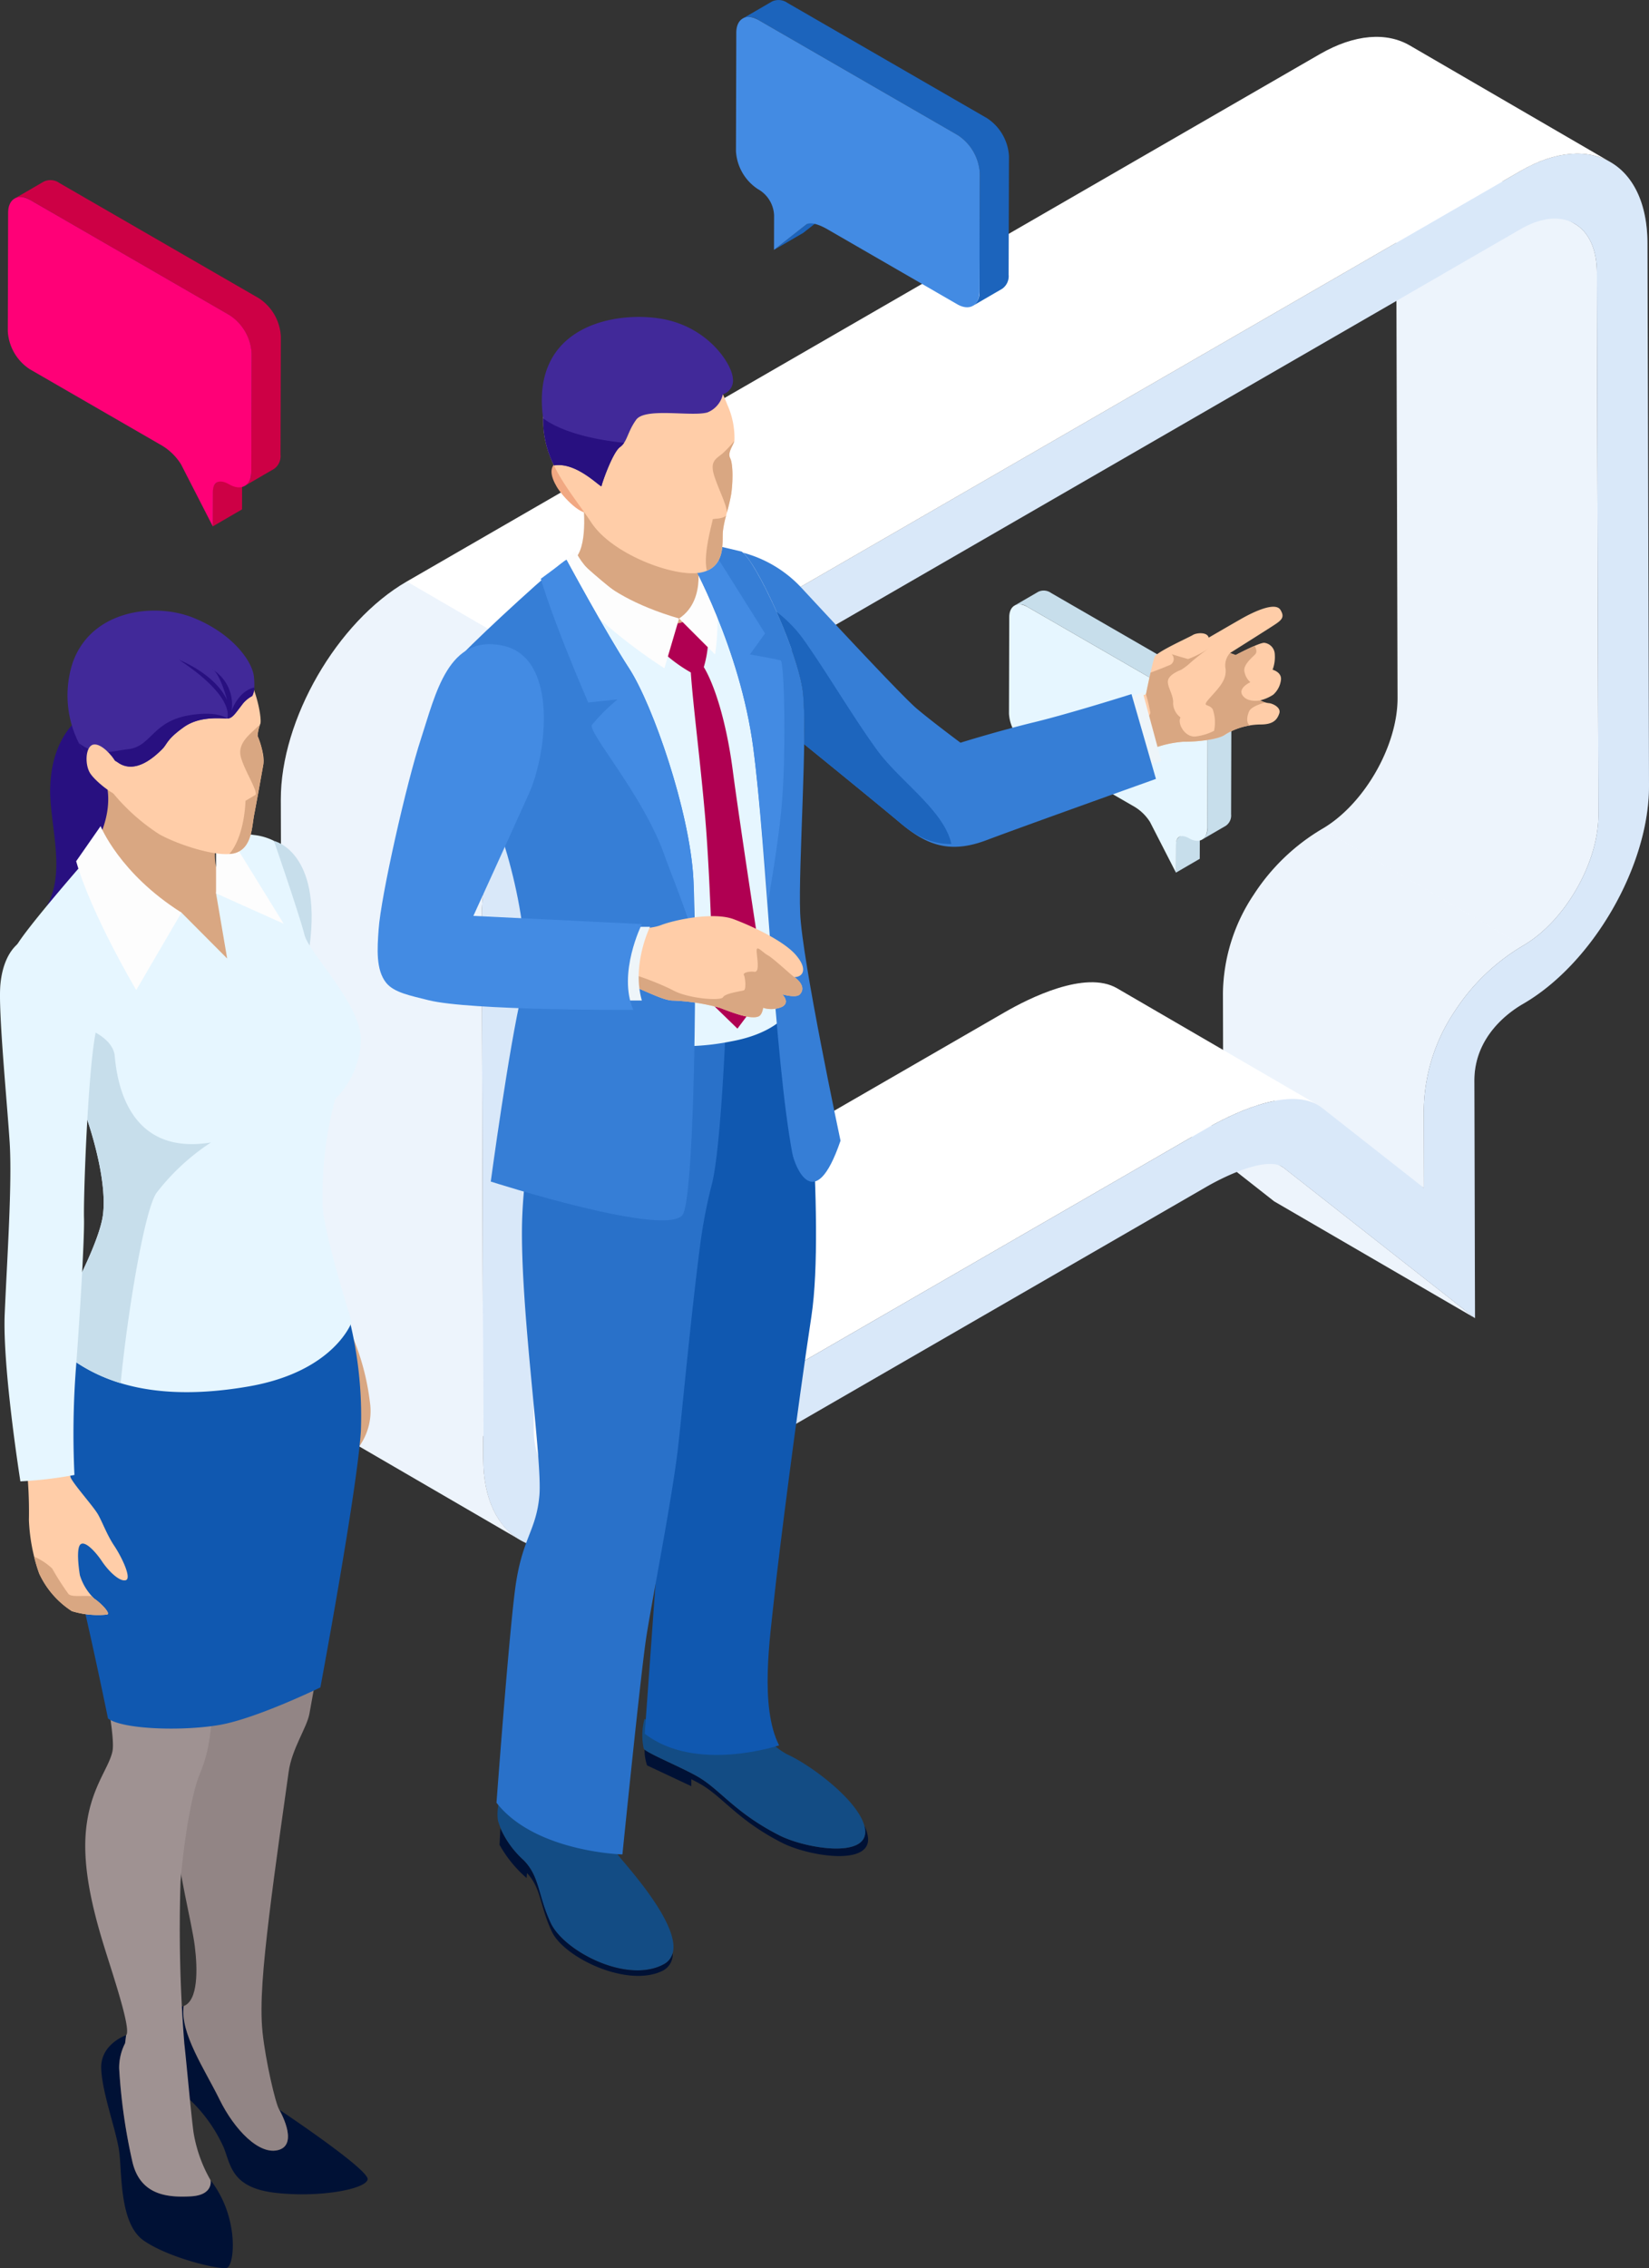 <svg xmlns="http://www.w3.org/2000/svg" xmlns:xlink="http://www.w3.org/1999/xlink" width="226.371" height="311.229" viewBox="0 0 226.371 311.229">
  <rect x="0" y="0" width="226.371" height="311.229" fill="#333333" stroke="none"/>
  <defs>
    <clipPath id="clip-path">
      <rect id="長方形_41842" data-name="長方形 41842" width="53.875" height="36.687" fill="none"/>
    </clipPath>
    <clipPath id="clip-path-2">
      <rect id="長方形_41844" data-name="長方形 41844" width="41.172" height="49.257" fill="none"/>
    </clipPath>
    <clipPath id="clip-path-3">
      <path id="パス_50007" data-name="パス 50007" d="M211.051,466.479a28.36,28.36,0,0,1,9.368-9.01l27.575,16.025a28.351,28.351,0,0,0-9.368,9.009,24.887,24.887,0,0,0-4.23,13.538l.03,10.685L206.851,490.7l-.03-10.685a24.887,24.887,0,0,1,4.23-13.538" transform="translate(-206.821 -457.469)" fill="none"/>
    </clipPath>
    <linearGradient id="linear-gradient" x1="-1.02" y1="-0.669" x2="-1.014" y2="-0.669" gradientUnits="objectBoundingBox">
      <stop offset="0" stop-color="#fff"/>
      <stop offset="1" stop-color="#438be3"/>
    </linearGradient>
    <clipPath id="clip-path-4">
      <rect id="長方形_41846" data-name="長方形 41846" width="37.949" height="115.098" fill="none"/>
    </clipPath>
    <clipPath id="clip-path-5">
      <path id="パス_50008" data-name="パス 50008" d="M187.079,251.466l-.211-74.433c-.009-3.276-1.17-5.584-3.039-6.671L211.4,186.387c1.87,1.086,3.03,3.394,3.039,6.671l.211,74.433c.019,6.594-4.633,14.654-10.374,17.969L176.7,269.435c5.742-3.314,10.393-11.374,10.374-17.969" transform="translate(-176.705 -170.362)" fill="none"/>
    </clipPath>
    <linearGradient id="linear-gradient-2" x1="-0.394" y1="-0.679" x2="-0.39" y2="-0.679" xlink:href="#linear-gradient"/>
    <clipPath id="clip-path-6">
      <rect id="長方形_41847" data-name="長方形 41847" width="160.244" height="191.407" fill="none"/>
    </clipPath>
    <clipPath id="clip-path-7">
      <rect id="長方形_41849" data-name="長方形 41849" width="44.865" height="131.521" fill="none"/>
    </clipPath>
    <clipPath id="clip-path-8">
      <path id="パス_50013" data-name="パス 50013" d="M588.206,359.052l27.575,16.024c-9.565,5.523-17.321,18.957-17.289,29.947l.211,74.433c.015,5.46,1.95,9.306,5.066,11.117l-27.575-16.025c-3.116-1.81-5.05-5.656-5.066-11.117L570.916,389c-.031-10.991,7.724-24.424,17.29-29.946" transform="translate(-570.916 -359.052)" fill="none"/>
    </clipPath>
    <linearGradient id="linear-gradient-3" x1="-1.588" y1="0.009" x2="-1.584" y2="0.009" xlink:href="#linear-gradient"/>
    <clipPath id="clip-path-9">
      <rect id="長方形_41852" data-name="長方形 41852" width="124.214" height="227.636" fill="none"/>
    </clipPath>
    <clipPath id="clip-path-10">
      <rect id="長方形_41853" data-name="長方形 41853" width="50.847" height="227.441" fill="none"/>
    </clipPath>
  </defs>
  <g id="グループ_279727" data-name="グループ 279727" transform="translate(0)">
    <g id="グループ_277907" data-name="グループ 277907" transform="translate(1.071 0)">
      <g id="グループ_277914" data-name="グループ 277914">
        <path id="パス_50003" data-name="パス 50003" d="M253.426,561.675l26.3,20.662-27.574-16.024-26.3-20.662Z" transform="translate(-78.31 -401.465)" fill="#fff"/>
        <g id="グループ_277885" data-name="グループ 277885" transform="translate(147.542 144.185)" opacity="0.1" style="mix-blend-mode: multiply;isolation: isolate">
          <g id="グループ_277884" data-name="グループ 277884">
            <g id="グループ_277883" data-name="グループ 277883" clip-path="url(#clip-path)">
              <path id="パス_50004" data-name="パス 50004" d="M253.426,561.675l26.3,20.662-27.574-16.024-26.3-20.662Z" transform="translate(-225.852 -545.65)" fill="#438be3"/>
            </g>
          </g>
        </g>
        <path id="パス_50005" data-name="パス 50005" d="M302.071,545.274,329.646,561.3a2.052,2.052,0,0,1,.2.13L302.267,545.4a2.066,2.066,0,0,0-.2-.13" transform="translate(-154.725 -401.219)" fill="#fff"/>
        <path id="パス_50006" data-name="パス 50006" d="M180.986,278.444a28.36,28.36,0,0,1,9.368-9.01c5.741-3.314,10.393-11.374,10.374-17.969l-.211-74.433c-.009-3.276-1.169-5.584-3.039-6.67l27.574,16.024c1.87,1.087,3.03,3.394,3.039,6.671l.211,74.433c.019,6.594-4.633,14.654-10.374,17.969a28.352,28.352,0,0,0-9.368,9.009,24.89,24.89,0,0,0-4.23,13.538l.03,10.685-27.575-16.025-.03-10.684a24.887,24.887,0,0,1,4.23-13.538" transform="translate(-9.944 -155.679)" fill="#fff"/>
        <g id="グループ_277890" data-name="グループ 277890" transform="translate(166.812 113.756)" opacity="0.1" style="mix-blend-mode: multiply;isolation: isolate">
          <g id="グループ_277889" data-name="グループ 277889">
            <g id="グループ_277888" data-name="グループ 277888" clip-path="url(#clip-path-2)">
              <g id="グループ_277887" data-name="グループ 277887" transform="translate(0)">
                <g id="グループ_277886" data-name="グループ 277886" clip-path="url(#clip-path-3)">
                  <rect id="長方形_41843" data-name="長方形 41843" width="60.497" height="63.35" transform="translate(30.544 67.278) rotate(-149.47)" fill="url(#linear-gradient)"/>
                </g>
              </g>
            </g>
          </g>
        </g>
        <g id="グループ_277895" data-name="グループ 277895" transform="translate(180.427 14.683)" opacity="0.1" style="mix-blend-mode: multiply;isolation: isolate">
          <g id="グループ_277894" data-name="グループ 277894">
            <g id="グループ_277893" data-name="グループ 277893" clip-path="url(#clip-path-4)">
              <g id="グループ_277892" data-name="グループ 277892" transform="translate(0)">
                <g id="グループ_277891" data-name="グループ 277891" clip-path="url(#clip-path-5)">
                  <rect id="長方形_41845" data-name="長方形 41845" width="89.452" height="118.95" transform="translate(28.869 131.305) rotate(-150.69)" fill="url(#linear-gradient-2)"/>
                </g>
              </g>
            </g>
          </g>
        </g>
        <path id="パス_50009" data-name="パス 50009" d="M295.752,569.745l81.8-47.229c3.246-1.875,11.043-5.813,15.4-3.281l27.575,16.024c-4.358-2.532-12.154,1.407-15.4,3.281l-81.8,47.23c-2.888,1.667-5.509,1.82-7.4.719l-27.575-16.024c1.894,1.1,4.515.948,7.4-.719" transform="translate(-240.68 -383.626)" fill="#fff"/>
        <path id="パス_50010" data-name="パス 50010" d="M173.933,263.644,299.27,191.28c9.567-5.523,17.374-1.075,17.405,9.916l.211,74.434c.031,10.991-7.725,24.425-17.293,29.948-2.012,1.162-6.7,4.522-6.681,10.569L293,348.7l-26.3-20.662c-1.922-1.448-6.931.535-10.643,2.678l-81.8,47.23c-9.566,5.523-17.372,1.074-17.4-9.917l-.211-74.433c-.031-10.991,7.724-24.424,17.29-29.947M163.792,364.018c.018,6.595,4.7,9.265,10.442,5.951l81.8-47.23c3.383-1.952,11.706-6.146,15.931-2.927L286,330.837l-.03-10.685a24.891,24.891,0,0,1,4.23-13.538,28.352,28.352,0,0,1,9.368-9.009c5.741-3.315,10.393-11.375,10.374-17.969l-.211-74.433c-.019-6.594-4.7-9.266-10.442-5.95L173.955,271.616c-5.739,3.314-10.393,11.375-10.374,17.969Z" transform="translate(-91.587 -167.824)" fill="#fff"/>
        <g id="グループ_277898" data-name="グループ 277898" transform="translate(65.056 21.083)" opacity="0.2" style="mix-blend-mode: multiply;isolation: isolate">
          <g id="グループ_277897" data-name="グループ 277897">
            <g id="グループ_277896" data-name="グループ 277896" clip-path="url(#clip-path-6)">
              <path id="パス_50011" data-name="パス 50011" d="M173.933,263.644,299.27,191.28c9.567-5.523,17.374-1.075,17.405,9.916l.211,74.434c.031,10.991-7.725,24.425-17.293,29.948-2.012,1.162-6.7,4.522-6.681,10.569L293,348.7l-26.3-20.662c-1.922-1.448-6.931.535-10.643,2.678l-81.8,47.23c-9.566,5.523-17.372,1.074-17.4-9.917l-.211-74.433c-.031-10.991,7.724-24.424,17.29-29.947M163.792,364.018c.018,6.595,4.7,9.265,10.442,5.951l81.8-47.23c3.383-1.952,11.706-6.146,15.931-2.927L286,330.837l-.03-10.685a24.891,24.891,0,0,1,4.23-13.538,28.352,28.352,0,0,1,9.368-9.009c5.741-3.315,10.393-11.375,10.374-17.969l-.211-74.433c-.019-6.594-4.7-9.266-10.442-5.95L173.955,271.616c-5.739,3.314-10.393,11.375-10.374,17.969Z" transform="translate(-156.642 -188.907)" fill="#438be3"/>
            </g>
          </g>
        </g>
        <path id="パス_50012" data-name="パス 50012" d="M189.223,217.206,314.56,144.842c4.815-2.78,9.184-3.034,12.34-1.2l27.575,16.024c-3.156-1.834-7.526-1.58-12.34,1.2L216.8,233.23c-9.565,5.523-17.321,18.956-17.289,29.947l.211,74.433c.015,5.46,1.95,9.306,5.066,11.116L177.21,332.7c-3.116-1.81-5.05-5.656-5.066-11.116l-.211-74.433c-.031-10.99,7.724-24.424,17.29-29.946" transform="translate(-134.452 -137.411)" fill="#fff"/>
        <g id="グループ_277903" data-name="グループ 277903" transform="translate(37.481 79.795)" opacity="0.1" style="mix-blend-mode: multiply;isolation: isolate">
          <g id="グループ_277902" data-name="グループ 277902">
            <g id="グループ_277901" data-name="グループ 277901" clip-path="url(#clip-path-7)">
              <g id="グループ_277900" data-name="グループ 277900" transform="translate(0)">
                <g id="グループ_277899" data-name="グループ 277899" clip-path="url(#clip-path-8)">
                  <rect id="長方形_41848" data-name="長方形 41848" width="105.123" height="136.205" transform="translate(33.435 151.079) rotate(-149.697)" fill="url(#linear-gradient-3)"/>
                </g>
              </g>
            </g>
          </g>
        </g>
        <g id="グループ_277915" data-name="グループ 277915" transform="translate(0 24.709)">
          <path id="パス_50014" data-name="パス 50014" d="M621.11,109.59a2.134,2.134,0,0,1,2.153.207l27.362,15.8a6.68,6.68,0,0,1,3.02,5.231l-.046,16.249a2.118,2.118,0,0,1-.886,1.939l-4.013,2.332a2.117,2.117,0,0,0,.886-1.939l.046-16.249a6.68,6.68,0,0,0-3.02-5.231l-27.362-15.8a2.133,2.133,0,0,0-2.153-.207Z" transform="translate(-616.164 -109.384)" fill="#cd0045"/>
          <path id="パス_50015" data-name="パス 50015" d="M631.485,225.2l4.013-2.332a1.4,1.4,0,0,0-.538,1.31l-.013,4.72-4.013,2.332.013-4.72a1.4,1.4,0,0,1,.538-1.31" transform="translate(-602.793 -183.71)" fill="#cd0045"/>
          <path id="パス_50016" data-name="パス 50016" d="M631.813,116.554c-1.666-.962-3.034-.183-3.04,1.732l-.046,16.249a6.679,6.679,0,0,0,3.02,5.231l17.858,10.31a7.881,7.881,0,0,1,2.9,2.735l4.368,8.522.013-4.719c0-1.557,1.023-1.746,2.227-1.051,1.666.962,3.034.183,3.04-1.732l.046-16.248a6.679,6.679,0,0,0-3.02-5.231Z" transform="translate(-628.727 -113.81)" fill="#f07"/>
        </g>
        <path id="パス_50017" data-name="パス 50017" d="M326.051,362.807a1.737,1.737,0,0,1,1.754.168l22.288,12.868a5.441,5.441,0,0,1,2.46,4.261l-.038,13.236a1.724,1.724,0,0,1-.722,1.579l-3.269,1.9a1.724,1.724,0,0,0,.722-1.579L349.284,382a5.443,5.443,0,0,0-2.46-4.261l-22.288-12.868a1.737,1.737,0,0,0-1.754-.168Z" transform="translate(-184.583 -281.606)" fill="#c7deeb"/>
        <path id="パス_50018" data-name="パス 50018" d="M334.5,456.983l3.269-1.9a1.143,1.143,0,0,0-.438,1.067l-.011,3.844-3.269,1.9.011-3.844a1.143,1.143,0,0,1,.438-1.067" transform="translate(-173.691 -342.15)" fill="#c7deeb"/>
        <path id="パス_50019" data-name="パス 50019" d="M334.768,368.48c-1.357-.784-2.471-.149-2.476,1.411l-.037,13.236a5.439,5.439,0,0,0,2.46,4.261l14.547,8.4a6.418,6.418,0,0,1,2.359,2.228l3.558,6.941.011-3.844c0-1.268.833-1.422,1.814-.856,1.358.784,2.472.149,2.476-1.411l.038-13.236a5.443,5.443,0,0,0-2.46-4.261Z" transform="translate(-194.816 -285.212)" fill="#e6f6ff"/>
        <g id="グループ_277916" data-name="グループ 277916" transform="translate(99.959)">
          <path id="パス_50020" data-name="パス 50020" d="M73.352,290.966l4.013-2.332a.78.78,0,0,0-.08.053l-4.4,3.459-4.013,2.332,4.4-3.458a.819.819,0,0,1,.08-.053" transform="translate(-63.651 -260.188)" fill="#1c64bc"/>
          <path id="パス_50021" data-name="パス 50021" d="M4.013,206.406a2.134,2.134,0,0,1,2.154.207l27.361,15.8a6.679,6.679,0,0,1,3.02,5.23L36.5,243.889a2.117,2.117,0,0,1-.886,1.939L31.6,248.16a2.116,2.116,0,0,0,.886-1.939l.046-16.249a6.679,6.679,0,0,0-3.02-5.231l-27.362-15.8A2.134,2.134,0,0,0,0,208.738l4.013-2.332" transform="translate(0.932 -206.2)" fill="#1c64bc"/>
          <path id="パス_50022" data-name="パス 50022" d="M14.715,213.37c-1.666-.962-3.034-.183-3.039,1.732l-.046,16.248a6.68,6.68,0,0,0,3.02,5.231,4.321,4.321,0,0,1,2.214,3.615l-.013,4.719,4.4-3.458c.7-.536,2.257.239,2.9.611l17.859,10.311c1.666.962,3.034.183,3.039-1.732L45.1,234.4a6.679,6.679,0,0,0-3.02-5.231Z" transform="translate(-11.629 -210.626)" fill="#438be3"/>
        </g>
      </g>
    </g>
    <g id="グループ_277913" data-name="グループ 277913" transform="translate(0 43.49)">
      <g id="グループ_277909" data-name="グループ 277909" transform="translate(51.844)">
        <g id="グループ_277908" data-name="グループ 277908" clip-path="url(#clip-path-9)">
          <path id="パス_50026" data-name="パス 50026" d="M43.981,200.325c3.044,1.758,5.092,4.958,11.185,8.043,3.539,1.786,12.095,3.213,11.76-.709A3.094,3.094,0,0,0,66.8,207a5.063,5.063,0,0,1,.519,1.695c.333,3.921-8.217,2.5-11.76.706-6.089-3.082-8.143-6.284-11.187-8.045-.379-.219-.832-.455-1.313-.7v.954l-6.073-2.85a6.561,6.561,0,0,1-.346-2.177c.781.684,5.189,2.491,7.339,3.743" transform="translate(0 0)" fill="#001135"/>
          <path id="パス_50027" data-name="パス 50027" d="M51.231,190.665a15.218,15.218,0,0,0,2.127,4.269,10.291,10.291,0,0,0,2.8,2.277c3.517,1.579,10.466,6.848,10.766,10.448.335,3.922-8.221,2.5-11.759.708-6.093-3.084-8.142-6.284-11.186-8.042-2.311-1.345-7.237-3.332-7.453-3.878a8.546,8.546,0,0,1,.112-4.076c9.423,5.7,11.581-1.08,14.592-1.706" transform="translate(0 0)" fill="#134c84"/>
          <path id="パス_50028" data-name="パス 50028" d="M30.74,205.234c-.224,2.325,2.16,5.685,2.361,5.949,1.226,1.577,11.151,12.295,6.073,14.919s-13.619-1.882-15.414-5.7-1.484-6.388-3.763-8.664a11.69,11.69,0,0,1-3.479-5.381,6.022,6.022,0,0,1,.518-3.489c.276-.584,2.943,4.839,5.635,5.229,2.378.347,6.307-2.07,8.069-2.866" transform="translate(0 0)" fill="#134c84"/>
          <path id="パス_50029" data-name="パス 50029" d="M20,211.74c2.28,2.277,1.97,4.857,3.764,8.665s10.329,8.324,15.413,5.7a2.469,2.469,0,0,0,1.327-1.576,2.532,2.532,0,0,1-1.293,2.363c-4.8,2.485-13.6-1.721-15.3-5.326-1.658-3.511-1.427-5.926-3.41-8.036l-.054.68a16.853,16.853,0,0,1-3.713-4.555l.108-2.257A13.258,13.258,0,0,0,20,211.74" transform="translate(0 0)" fill="#001135"/>
          <path id="パス_50030" data-name="パス 50030" d="M40.414,112.5l-.031-14.1s12.65,1.641,17.909-4.98c0,0,3.207,30.837,1.256,43.691s-4.493,32.776-5.086,38.427-2.05,15.151.644,20.471c0,0-11.43,3.836-18.441-1.6l1.863-25.876Z" transform="translate(0 0)" fill="#1058b0"/>
          <path id="パス_50031" data-name="パス 50031" d="M47.7,99.111s-.656,15.588-1.85,20.011a68.785,68.785,0,0,0-1.606,8.461c-1.162,8.792-2.563,23.689-2.986,27.371-.83,7.235-3.628,21.305-4.383,26.216S33.6,210.977,33.6,210.977s-12-.317-17.286-7.092c0,0,1.621-22.006,2.536-29.161s2.9-8,3.351-12.982c.431-4.74-2.475-24.344-2.392-36.493s4.589-28.773,4.589-28.773,2.385,5.6,23.31,2.635" transform="translate(0 0)" fill="#2971c9"/>
          <path id="パス_50032" data-name="パス 50032" d="M47.7,38.568s6.9,20.1,6.817,28.335,2.124,28.189,2.124,28.189-1.625,3.148-8.138,4.321a32.815,32.815,0,0,1-10.819.378s-8.445-36.934-10.467-42.21,1.131-19.838,1.131-19.838,7.18,6.532,13.025,4.278S47.7,38.568,47.7,38.568" transform="translate(0 0)" fill="#e6f6ff"/>
          <path id="パス_50033" data-name="パス 50033" d="M38.528,45.389s.964-3.285,2.85-4.009,4.008,2.228,4.008,2.228a14.8,14.8,0,0,1-.612,4.442c1.24,2.035,3.008,6.787,3.986,14.261.983,7.526,4.483,30.2,4.483,30.2L49.39,97.66l-3.237-3.14s-.424-17.017-1.2-25.969c-.672-7.738-1.67-15.363-1.963-19.766a20.743,20.743,0,0,1-4.461-3.4" transform="translate(0 0)" fill="#b00052"/>
          <path id="パス_50034" data-name="パス 50034" d="M28.177,25.071,44.9,32.195s.684,8.674-3.312,9.779-14.371-8.938-14.371-8.938c1.756-2.048.955-7.965.955-7.965" transform="translate(0 0)" fill="#d9a782"/>
          <path id="パス_50035" data-name="パス 50035" d="M43.7,32.765h1.012c3.028,5.762,1.6,13.55,1.6,13.55l-4.933-4.934C45.4,38.708,43.7,32.765,43.7,32.765" transform="translate(0 0)" fill="#fdfdfd"/>
          <path id="パス_50036" data-name="パス 50036" d="M27.149,32.039s1.818,5.721,14.229,9.342l-2.013,6.83S29.38,42,24.494,34.823Z" transform="translate(0 0)" fill="#fdfdfd"/>
          <path id="パス_50037" data-name="パス 50037" d="M49.96,32.195c1.923,1.194,7.784,13.709,8.428,19.369S57.744,75.363,58,81.8s5.54,31.238,5.54,31.238c-3.6,10.539-6.308,3.378-6.613,1.752-2.462-13.16-3.554-41.865-5.359-55.634s-8.619-25.825-8.619-25.825l2.113-2.287Z" transform="translate(0 0)" fill="#367ed6"/>
          <path id="パス_50038" data-name="パス 50038" d="M42.946,33.328l3.176-1.133,7.057,11.236L51.1,46.314s3.726.651,4.223.816.753,11.9.207,19.164c-.307,4.07-1.208,9.748-1.941,13.973-.655-7.93-1.294-15.519-2.024-21.114-1.8-13.764-8.619-25.825-8.619-25.825" transform="translate(0 0)" fill="#438be3"/>
          <path id="パス_50039" data-name="パス 50039" d="M25.919,33.328s5.33,9.867,8.588,14.883,8.324,19.6,8.833,28.868c.522,9.453.215,42.387-1.383,45.965s-26.43-4.4-26.43-4.4,2.483-18.4,4.279-25.933-2.681-23.187-5.3-27.337S8.922,49.151,11.6,46.314,24.873,33.75,25.919,33.328" transform="translate(0 0)" fill="#367ed6"/>
          <path id="パス_50040" data-name="パス 50040" d="M22.4,35.927l3.518-2.6s5.331,9.867,8.59,14.883,8.322,19.6,8.831,28.868c.106,1.884.088,4.61-.014,7.8-1.106-3.8-3.2-8.864-3.955-11.017C36.493,65.69,28.821,57,29.417,55.981a26.136,26.136,0,0,1,3.518-3.5l-4.026.428S24.235,42.175,22.4,35.927" transform="translate(0 0)" fill="#438be3"/>
          <path id="パス_50041" data-name="パス 50041" d="M27.78,20.749s-1.434-1.784-2.931-1.008-1.036,2.243-.257,3.578,3.573,4.289,4.586,3.378-1.4-5.948-1.4-5.948" transform="translate(0 0)" fill="#f1a882"/>
          <path id="パス_50042" data-name="パス 50042" d="M42.424,4.175c2.444,1.4,4.576,5.264,5.586,7.893a11.082,11.082,0,0,1,.969,4.834c-.063.651-1,1.638-.587,2.476s.379,3.291.148,4.883-1.049,3.815-1.152,5.24.442,4.99-3.169,5.6S32.234,32.561,29.38,28.285s-6.162-7.756-6.6-12.931S24.127,5.668,28.46,2.8s9.981-.908,13.964,1.376" transform="translate(0 0)" fill="#ffcda8"/>
          <path id="パス_50043" data-name="パス 50043" d="M45.988,27.8c-.06-.162,1.293,0,1.845-.542l0-.006a13.88,13.88,0,0,0-.448,2.247c-.094,1.281.332,4.278-2.181,5.321-.6-2.232.835-6.87.781-7.02" transform="translate(0 0)" fill="#d9a782"/>
          <path id="パス_50044" data-name="パス 50044" d="M48.54,24.261a25.976,25.976,0,0,1-.589,2.552c-.035-.992-1.142-3.161-1.709-4.894-.681-2.078.127-2.4,1.071-3.153a15.228,15.228,0,0,0,1.649-1.753c-.143.644-.964,1.571-.57,2.365.419.837.379,3.291.148,4.883" transform="translate(0 0)" fill="#d9a782"/>
          <path id="パス_50045" data-name="パス 50045" d="M39.095.277c6.36,1.153,9.556,6.259,9.661,8.136a1.957,1.957,0,0,1-1.368,2.2,3.485,3.485,0,0,1-2.123,2.492c-2.178.617-8.547-.715-9.78,1.008s-1.2,3.021-2.214,3.74-2.5,4.992-2.534,5.35-3.393-3.374-6.524-2.826a13.953,13.953,0,0,1-1.434-5.029c-.044-.488-.057-.968-.06-1.439C20.939,1.132,32.737-.869,39.095.277" transform="translate(0 0)" fill="#412999"/>
          <path id="パス_50046" data-name="パス 50046" d="M24.213,20.383a13.954,13.954,0,0,1-1.434-5.029c-.044-.488-.057-.966-.06-1.439,3.2,2.371,8.884,3.136,11.108,3.354a2.254,2.254,0,0,1-.556.59c-1.006.713-2.5,4.992-2.534,5.349s-3.393-3.373-6.524-2.825" transform="translate(0 0)" fill="#281080"/>
          <path id="パス_50047" data-name="パス 50047" d="M32.593,83.863s4.291.364,6.275-.4,7.272-1.853,10.025-.814,6.863,3.008,8.491,4.874c1.752,2.014.952,3.067-.177,3.067,0,0,1.8,1.19.762,2.355-.508.574-2.44,0-2.44,0s1.134,1.078,0,1.712a3.69,3.69,0,0,1-2.616.143s-.111.938-.6,1.169c-1.069.5-3.658-.529-5.343-1.169a28.371,28.371,0,0,0-6.584-1c-1.559-.091-4.745-1.954-6.381-2.263a30.436,30.436,0,0,0-5.649.094Z" transform="translate(0 0)" fill="#ffcda8"/>
          <path id="パス_50048" data-name="パス 50048" d="M29.648,89.26c3.287-.187,9.141,2.2,10.959,3.172,2.034,1.09,6.493,1.475,6.81.913s2.523-.808,2.862-.949.187-1.755,0-2.073.646-.561,1.446-.466.3-2.094.3-2.9.8.242,1.535.634,3.516,3,3.653,3c0,0,1.8,1.191.761,2.356-.508.574-2.439,0-2.439,0s1.133,1.078,0,1.712a3.689,3.689,0,0,1-2.616.143s-.112.938-.605,1.169c-1.069.5-3.658-.529-5.343-1.169a28.371,28.371,0,0,0-6.583-1c-1.56-.09-4.746-1.954-6.381-2.262a30.264,30.264,0,0,0-5.65.094Z" transform="translate(0 0)" fill="#d9a782"/>
          <path id="パス_50049" data-name="パス 50049" d="M35.486,83.688h1.9S34.84,88.88,36.269,93.8H33.225a14.316,14.316,0,0,1-.324-5.371,6.134,6.134,0,0,1,2.585-4.74" transform="translate(0 0)" fill="#eef5f9"/>
          <path id="パス_50050" data-name="パス 50050" d="M36.268,83.312S32.9,90.071,35.1,95.087c0,0-22.438.11-28.139-1.334-2.439-.617-4.708-1.036-5.784-2.371C-.268,89.6-.052,86.656.133,84.038.45,79.46,3.952,63.962,5.955,57.858S9.682,43.434,17.25,45.121s6.007,14.748,3.518,20.285-7.627,16.782-7.627,16.782Z" transform="translate(0 0)" fill="#438be3"/>
          <path id="パス_50051" data-name="パス 50051" d="M99.468,53.848l6-2.073s.9-4.46,1.206-5.149,4.742-2.67,5.226-2.978,1.979-.459,2.184.358c0,0,2.625-1.528,4.457-2.574s4.713-2.366,5.4-1.223.054,1.476-1.5,2.473-5.426,3.434-5.426,3.434l.767.282s3.21-1.707,3.924-1.682a1.635,1.635,0,0,1,1.448,1.556,4.955,4.955,0,0,1-.3,2.138s1.3.33,1.146,1.424a3.234,3.234,0,0,1-1.071,2.012,5.778,5.778,0,0,1-1.76.765,3.177,3.177,0,0,0,1.126.38c.431,0,1.779.54,1.476,1.427s-.869,1.506-2.548,1.506a9.542,9.542,0,0,0-4.867,1.374c-.964.737-4.251,1.018-5.756.989a14.637,14.637,0,0,0-5.522,1.53c-1.7.813-3.029,1.527-3.029,1.527Z" transform="translate(0 0)" fill="#ffcda8"/>
          <path id="パス_50052" data-name="パス 50052" d="M110.26,48.437s-1.551.557-1.755,1.4.793,2.037.689,3.157a2.525,2.525,0,0,0,1.023,1.962c-.46.766.508,2.651,1.956,2.624a7.454,7.454,0,0,0,2.643-.786,5.408,5.408,0,0,0-.194-2.984c-.616-.839-1.579-.177-.385-1.528s2.321-2.418,2.164-3.974a2.512,2.512,0,0,1,.608-2.189l.767.282s1.435-.763,2.606-1.262c.162.27.4.772.119,1.111-.407.481-1.834,1.527-1.476,2.571a2.464,2.464,0,0,0,.778,1.3s-1.793.813-1.056,1.833,2.413.662,2.413.662a4.149,4.149,0,0,0,.684.294c-.7.187-1.936.6-2.212,1.21-.379.865-.351,1.69.12,1.94a8.582,8.582,0,0,0-3.4,1.243c-.963.737-4.251,1.018-5.756.989a14.641,14.641,0,0,0-5.522,1.53c-1.7.813-3.029,1.527-3.029,1.527l-.589-1.716c1.956-1.462,4.678-4.76,4.612-5.364a23.18,23.18,0,0,0-.6-2.489s.317-1.559.637-2.976c.581-.215,1.608-.6,2.48-.974a.914.914,0,0,0,.409-1.553s2.184.667,2.266.661a13.317,13.317,0,0,0,2.907-1.5,28.218,28.218,0,0,0-2.52,1.945,7.876,7.876,0,0,1-1.386,1.059" transform="translate(0 0)" fill="#d9a782"/>
          <path id="パス_50053" data-name="パス 50053" d="M103.231,52.163l1.8-.659,2.549,9.429-2.478.846Z" transform="translate(0 0)" fill="#eef5f9"/>
          <path id="パス_50054" data-name="パス 50054" d="M58.388,51.564c-.624-5.477-6.133-17.376-8.231-19.216a16.888,16.888,0,0,1,7.869,4.659c1.9,2.046,13.783,14.886,15.966,16.729s6.019,4.689,6.019,4.689,5.011-1.571,10.074-2.8,13.4-3.869,13.4-3.869l3.357,11.636S88.579,69.912,83.577,71.8s-8.2.705-11.8-2.333c-2.695-2.27-9.8-8.055-13.231-10.839a63.42,63.42,0,0,0-.16-7.062" transform="translate(0 0)" fill="#367ed6"/>
          <path id="パス_50055" data-name="パス 50055" d="M58.388,51.564c-.319-2.768-1.885-7.179-3.624-11.1a17.862,17.862,0,0,1,3.644,3.722c3.2,4.485,6.868,10.763,10.212,15.334,3.073,4.188,9.162,8.244,10.135,12.8-2.538.043-4.68-.916-6.976-2.851-2.695-2.27-9.8-8.055-13.231-10.839a63.42,63.42,0,0,0-.16-7.062" transform="translate(0 0)" fill="#1d65bd"/>
        </g>
      </g>
      <g id="グループ_277911" data-name="グループ 277911" transform="translate(0 40.297)">
        <g id="グループ_277910" data-name="グループ 277910" clip-path="url(#clip-path-10)">
          <path id="パス_50056" data-name="パス 50056" d="M.6,130.2a33.466,33.466,0,0,1,2.445,9.136A8.34,8.34,0,0,1,0,147.093Z" transform="translate(47.733 -30.739)" fill="#d9a782"/>
          <path id="パス_50057" data-name="パス 50057" d="M17.987,264.879s2.7,4.613,0,5.5-6.188-2.8-8.2-6.9S4.35,254.386,4.862,250.66c0,0-4,1.231-4.341,4.341s2.119,6.219,4.033,7.486a20.836,20.836,0,0,1,5.81,7.587c.992,2.494,1.094,5.537,7.143,6.221s12.375-.513,12.613-1.846-12.133-9.57-12.133-9.57" transform="translate(20.349 -59.178)" fill="#001135"/>
          <path id="パス_50058" data-name="パス 50058" d="M23.578,163.175c-.812,4.061-2.733,15.139-3.1,17.059s-2.4,4.762-2.845,7.938-1.921,13.441-2.7,19.976-1.292,11.89-.885,15.767,1.771,9.785,2.292,10.617c0,0,2.7,4.613,0,5.5s-6.188-2.8-8.2-6.905-5.434-9.091-4.922-12.817c1.98-.718,1.933-5,1.529-8.217s-2.4-10.929-2.4-14.178,2.4-42.091,3.25-51.507,18.758-24.3,18.758-24.3,3.14,10.487,2.659,18.869-2.623,18.128-3.435,22.191" transform="translate(21.993 -28.83)" fill="#928585"/>
          <path id="パス_50059" data-name="パス 50059" d="M39.728,275.787s.445,2.05-2.7,2.221-7.042-.1-8.067-4.922a78.018,78.018,0,0,1-1.777-12.646A7.4,7.4,0,0,1,28,256.988l.137-1.094s-3.52,1.2-3.416,4.546,2.05,8.442,2.461,11.381,0,9.879,3.349,12.238,10.424,4.069,11.451,3.759,1.742-6.906-2.257-12.031" transform="translate(-10.825 -60.413)" fill="#001135"/>
          <path id="パス_50060" data-name="パス 50060" d="M36.754,187.832c.479-2.4-2-13.993-3.324-18.831s-7.568-26.622-6.2-32.787S41.553,133,46.095,137.579s5.243,12.075,5.392,18.536-.483,18.5-.886,24.628-.887,7.829-1.959,10.485-2.14,9.343-2.547,14.512a199.732,199.732,0,0,0,.519,22.192c.369,3.324.885,9.3,1.254,12.148a19.365,19.365,0,0,0,2.347,6.627s.445,2.049-2.7,2.221-7.042-.1-8.067-4.922a78.04,78.04,0,0,1-1.777-12.646,7.4,7.4,0,0,1,.819-3.452l.137-1.094c.611-.61-.951-5.64-2.465-10.4s-3.583-11.556-3.066-17.5,3.177-8.677,3.657-11.076" transform="translate(-21.312 -31.331)" fill="#9f9292"/>
          <path id="パス_50061" data-name="パス 50061" d="M37.477,177.113s-8.738,4.248-13.787,5.137-13.382.644-15.371-.882c0,0-3.914-19.186-5.763-24.726s-.742-26.893,1.357-30.586,37.314-.321,37.314-.321a55.225,55.225,0,0,1,1.81,16.155c-.49,8.084-5.561,35.222-5.561,35.222" transform="translate(6.506 -29.352)" fill="#1058b0"/>
          <path id="パス_50062" data-name="パス 50062" d="M50.18,17.9s-5.428,2.215-5.6,10.764c-.1,5.14,2.54,12.239-1.022,16.914s9.3-1.6,11.681-8.038S50.79,19.931,50.18,17.9" transform="translate(-37.694 -4.225)" fill="#281080"/>
          <path id="パス_50063" data-name="パス 50063" d="M10.554,41.367s6.587,1.407,4.908,14.375c0,0-2.714-1.623-3.571-6.129s-1.338-8.246-1.338-8.246" transform="translate(27.048 -9.766)" fill="#c7deeb"/>
          <path id="パス_50064" data-name="パス 50064" d="M25.117,30.77l15.751,6.6a7.84,7.84,0,0,0-.721,4.722c.469,2.559,8.058,12.286,1.892,14.051S22.378,43.1,22.2,41.655c0,0,4.361-5.227,2.918-10.885" transform="translate(-10.554 -7.264)" fill="#d9a782"/>
          <path id="パス_50065" data-name="パス 50065" d="M9.769,74.74C7.975,70.9.332,57.773,1.925,55.148,3.279,52.921,9,46.272,10.7,44.311L15.863,48l8.586,2.806,6.275,6.3L29.2,48.172l1.19-8.5c.64.057,1.388.131,2.186.23l1.847.26a7.951,7.951,0,0,1,2.72.8s3.506,10.163,4.189,12.871,8.168,9.885,7.733,14.9a11.949,11.949,0,0,1-3.528,7.674,52.392,52.392,0,0,0-1.717,14.575c.159,3.847,4.008,16,4.008,16s-2.364,6.806-14.171,8.848c-16.757,2.9-23.948-2.908-27.662-6.683,0,0,6.992-11.759,7.673-16.833s-2.1-13.738-3.9-17.575" transform="translate(0.46 -9.367)" fill="#e6f6ff"/>
          <path id="パス_50066" data-name="パス 50066" d="M28.86,76.107l4.985-1.186s3.842,1.265,4.1,3.858,1.329,13.851,13.217,11.89a30.4,30.4,0,0,0-7.463,6.9c-1.678,2.354-4.011,16.592-4.936,26.13a23.038,23.038,0,0,1-10.106-6.226s6.993-11.759,7.672-16.833-2.1-13.738-3.9-17.575c-.654-1.4-2.087-4.038-3.567-6.952" transform="translate(-22.199 -17.688)" fill="#c7deeb"/>
          <path id="パス_50067" data-name="パス 50067" d="M49.513,149.575a31.307,31.307,0,0,0,.472,4.638c.313.864,3.144,4.01,3.773,5.11s1.218,2.791,2.24,4.323,2.438,4.48,1.572,4.717-2.4-1.3-3.262-2.594-2.319-2.869-2.949-2.319-.195,3.577-.078,4.244a7.5,7.5,0,0,0,2,3.224c.788.511,2.28,2,1.731,2.161a12.271,12.271,0,0,1-4.835-.471,12.275,12.275,0,0,1-4.481-5.149,24.994,24.994,0,0,1-1.416-7.35,58.781,58.781,0,0,0-.668-10.062Z" transform="translate(-40.311 -35.313)" fill="#ffcda8"/>
          <path id="パス_50068" data-name="パス 50068" d="M47.859,172.267a18.338,18.338,0,0,1-.7-2.327,8.675,8.675,0,0,1,2.471,1.619,35.451,35.451,0,0,0,2.241,3.5c.416.447,1.687.194,3.161.293a2.274,2.274,0,0,0,.414.374c.788.512,2.279,2,1.731,2.161a12.256,12.256,0,0,1-4.835-.471,12.27,12.27,0,0,1-4.481-5.149" transform="translate(-42.47 -40.121)" fill="#d9a782"/>
          <path id="パス_50069" data-name="パス 50069" d="M58.694,132.353a56.159,56.159,0,0,1-7.414.877s-2.47-15.543-2.152-23,1.037-17.855.678-23.515-1.593-18.095-1.274-21.642,2.111-8.13,8.448-6.537,5.7,7.613,4.623,13.153S59.93,94.132,60.011,97.121s-.673,14.986-1.112,20.647a119.545,119.545,0,0,0-.2,14.585" transform="translate(-48.48 -13.744)" fill="#e6f6ff"/>
          <path id="パス_50070" data-name="パス 50070" d="M37.311,38.712s2.594,6.5,11.1,11.867L42.2,61.208S36,50.763,33.954,43.53Z" transform="translate(-23.499 -9.139)" fill="#fdfdfd"/>
          <path id="パス_50071" data-name="パス 50071" d="M15.587,41.375v6.8l9.282,4.166-7.8-12.637Z" transform="translate(14.072 -9.375)" fill="#fdfdfd"/>
          <path id="パス_50072" data-name="パス 50072" d="M44.2,17.375s1.047,2.451.794,3.893-.939,5.261-1.263,6.92-.288,4.577-2.631,5.263-8-1.225-10.415-2.6a27.55,27.55,0,0,1-9.083-9.66c-2.126-4.18-3.1-9.408-1.908-13.7S27.878-.682,33.14,1.264s7.712,4.218,9.441,7.281,2.234,6.812,1.983,7.208a5.588,5.588,0,0,0-.361,1.623" transform="translate(-8.844 -0.177)" fill="#ffcda8"/>
          <path id="パス_50073" data-name="パス 50073" d="M19.183,38.246c2.131-2.489,2.216-7.295,2.216-7.295s.794-.469,1.333-.794-1.693-3.676-2.017-5.441,1.353-2.938,2.27-3.856a2.564,2.564,0,0,1,.371-.312,6.651,6.651,0,0,0-.3,1.5,9.294,9.294,0,0,1,.794,3.892c-.254,1.442-.939,5.262-1.263,6.92s-.288,4.577-2.631,5.263a3.893,3.893,0,0,1-.775.121" transform="translate(12.303 -4.851)" fill="#d9a782"/>
          <path id="パス_50074" data-name="パス 50074" d="M23.723,20.23a14.489,14.489,0,0,1-2.13-13.024C24.093-.067,32.8-1.182,38.19.99s8.062,5.969,8.295,8.042-.233,2.688-.233,2.688a4.4,4.4,0,0,0-1.212.963c-.877,1.115-1.4,1.982-1.992,2.1S39.242,14.294,36.859,16s-2.218,2.271-2.971,3.024c-1.054,1.055-3.609,3.4-5.946,1.907a4.759,4.759,0,0,0-4.22-.7" transform="translate(-11.633 0)" fill="#412999"/>
          <path id="パス_50075" data-name="パス 50075" d="M31.2,25.3a4.759,4.759,0,0,0-4.22-.7,14.912,14.912,0,0,1-1.144-1.835c-.043-.079-.09-.173-.094-.18,2.584,1.9,4.341,1.084,6.759.805,3.192-.37,3.285-3.868,8.521-4.678,2.871-.443,4.322-.015,5.052.464h-.011c-.961.008-3.8-.348-5.947,1.189-2.383,1.7-2.218,2.271-2.971,3.025-1.054,1.054-3.609,3.4-5.946,1.907" transform="translate(-14.889 -4.375)" fill="#281080"/>
          <path id="パス_50076" data-name="パス 50076" d="M27.468,14.4s-1-3.852-2.1-4.28a5.632,5.632,0,0,1,2.7,5.742s.9-2.722,3.121-3.22a2.355,2.355,0,0,1-.284,1.17,4.4,4.4,0,0,0-1.212.963c-.877,1.115-1.4,1.982-1.992,2.1a1.169,1.169,0,0,1-.231.018h0s1.309-2.823-6.6-8.043c0,0,4.929,1.9,6.6,5.547" transform="translate(3.716 -2.09)" fill="#281080"/>
          <path id="パス_50077" data-name="パス 50077" d="M47.966,26.441c-.384-.791-1.986-2.629-3.066-2.378s-1.189,2.775-.4,3.965,3.75,3.532,4.58,3.1-.507-3.424-1.119-4.686" transform="translate(-32.104 -5.675)" fill="#ffcda8"/>
        </g>
      </g>
    </g>
  </g>
</svg>
